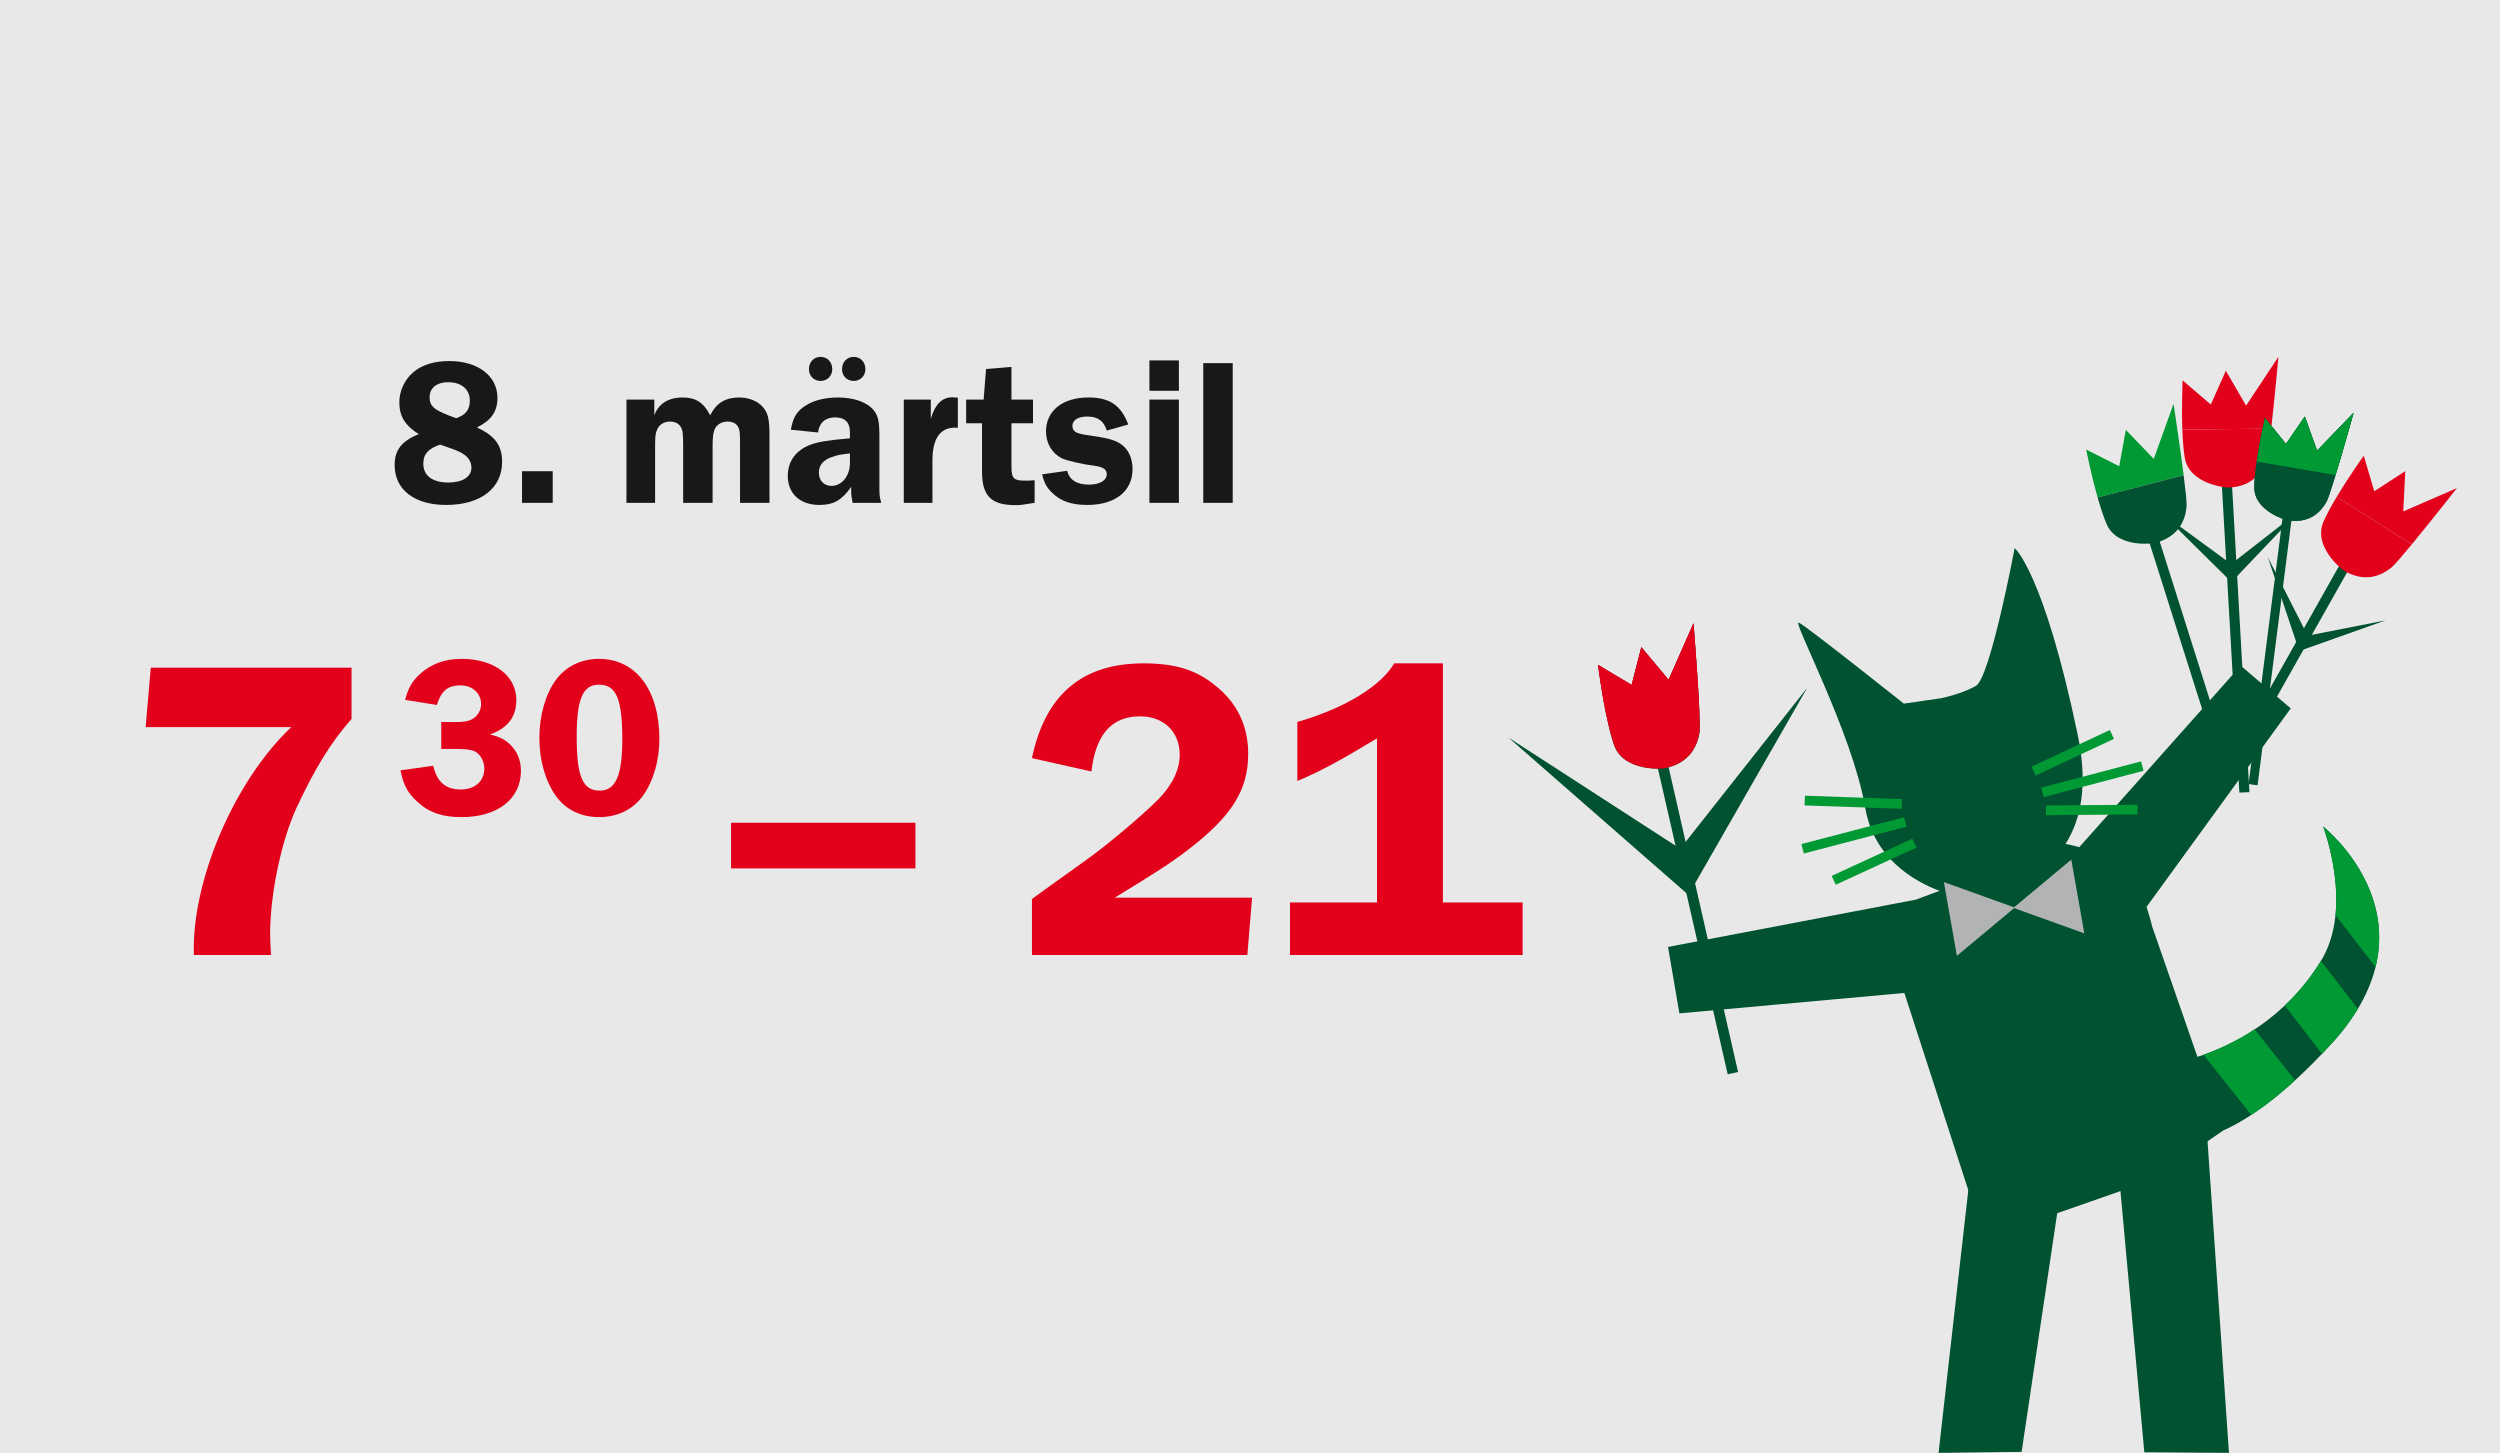 <?xml version="1.0" encoding="utf-8"?>
<!-- Generator: Adobe Illustrator 25.2.0, SVG Export Plug-In . SVG Version: 6.00 Build 0)  -->
<svg version="1.1" id="Layer_1_copy" xmlns="http://www.w3.org/2000/svg" xmlns:xlink="http://www.w3.org/1999/xlink" x="0px"
	 y="0px" width="660px" height="383.667px" viewBox="0 0 660 383.667" style="enable-background:new 0 0 660 383.667;"
	 xml:space="preserve">
<style type="text/css">
	.st0{fill:#E8E8E8;}
	.st1{fill:#1A171B;}
	.st2{fill:#005230;}
	.st3{fill:#E2001A;}
	.st4{clip-path:url(#SVGID_2_);fill:#009933;}
	.st5{fill:#B1B3B4;}
	.st6{fill:none;stroke:#009933;stroke-width:2.566;stroke-miterlimit:10;}
	.st7{fill:#009933;}
</style>
<rect class="st0" width="660" height="383.667"/>
<g>
	<path class="st1" d="M132.558,121.913c0,7.023-5.685,11.392-14.803,11.392
		c-8.367,0-13.569-4.037-13.569-10.507c0-3.981,1.823-6.359,6.382-8.184
		c-3.646-2.267-5.148-4.755-5.148-8.405c0-2.986,1.395-5.972,3.647-7.908
		c2.306-1.991,5.578-2.986,9.547-2.986c7.562,0,12.711,3.926,12.711,9.732
		c0,3.594-1.608,5.917-5.417,7.797C130.681,115.056,132.558,117.599,132.558,121.913z
		 M111.749,122.41c0,3.152,2.413,4.977,6.597,4.977
		c3.755,0,6.114-1.493,6.114-3.926c0-1.77-1.126-3.263-3.218-4.203
		c-1.341-0.608-1.823-0.774-5.042-1.88
		C113.036,118.429,111.749,119.922,111.749,122.41z M124.031,105.766
		c0-2.986-2.199-4.866-5.739-4.866c-2.95,0-4.881,1.548-4.881,3.926
		c0,2.543,1.287,3.539,7.026,5.585C122.958,109.526,124.031,108.144,124.031,105.766z"
		/>
	<path class="st1" d="M137.816,132.751v-8.35h8.099v8.35H137.816z"/>
	<path class="st1" d="M195.368,132.751v-15.096c0-3.318-0.054-3.871-0.376-4.7
		c-0.429-1.051-1.448-1.659-2.95-1.659c-1.447,0-2.788,0.774-3.325,1.936
		c-0.429,0.885-0.59,2.156-0.59,4.424v15.096h-7.776v-15.096
		c0-3.152-0.107-3.981-0.591-4.866c-0.482-0.94-1.555-1.493-2.896-1.493
		c-1.502,0-2.789,0.774-3.326,1.991c-0.482,0.996-0.59,1.88-0.59,4.369v15.096
		h-7.562v-27.262h7.349v4.147c1.126-3.041,3.7-4.7,7.455-4.7
		c3.486,0,5.578,1.327,7.294,4.7c1.663-3.262,4.022-4.7,7.67-4.7
		c2.36,0,4.612,0.83,6.007,2.268c1.556,1.604,1.984,3.262,1.984,7.852v17.695
		H195.368z"/>
	<path class="st1" d="M225.084,132.751c-0.322-1.77-0.376-2.101-0.376-3.539
		c0-0.055,0-0.387,0.054-0.719c-2.574,3.594-4.666,4.811-8.474,4.811
		c-5.042,0-8.313-2.986-8.313-7.631c0-3.871,2.092-6.747,5.899-8.239
		c2.092-0.774,4.559-1.217,10.513-1.714v-1.548c0-2.654-1.287-3.981-3.916-3.981
		c-2.574,0-4.183,1.382-4.505,3.981l-7.188-0.719
		c0.537-2.931,1.342-4.424,3.004-5.751c2.307-1.825,5.578-2.765,9.439-2.765
		c4.291,0,7.777,1.272,9.494,3.429c1.126,1.493,1.447,2.931,1.447,6.967v12.332
		c0,3.263,0,3.263,0.483,5.087H225.084z M219.72,97.471
		c0,1.77-1.341,3.097-3.111,3.097c-1.77,0-3.057-1.327-3.057-3.152
		c0-1.825,1.341-3.207,3.057-3.207C218.432,94.209,219.72,95.591,219.72,97.471z
		 M224.386,119.701c-2.414,0.276-3.379,0.442-4.72,0.94
		c-2.307,0.774-3.486,2.157-3.486,4.147c0,2.046,1.341,3.484,3.325,3.484
		c2.789,0,4.881-2.654,4.881-6.083V119.701z M228.463,97.471
		c0,1.77-1.341,3.097-3.111,3.097c-1.77,0-3.057-1.327-3.057-3.152
		c0-1.825,1.341-3.207,3.057-3.207C227.175,94.209,228.463,95.591,228.463,97.471z"/>
	<path class="st1" d="M238.6,132.751v-27.262h7.134v5.087
		c1.126-3.871,2.95-5.696,5.739-5.696c0.321,0,0.857,0.055,1.395,0.111v7.963
		c-0.322-0.056-0.645-0.056-0.751-0.056c-3.97,0-5.954,2.931-5.954,8.737v11.115
		H238.6z"/>
	<path class="st1" d="M267.027,123.24c0,3.097,0.59,3.649,3.646,3.649
		c0.751,0,1.287,0,2.468-0.11v5.972c-3.433,0.553-3.701,0.608-4.988,0.608
		c-6.49,0-8.903-2.378-8.903-8.903v-12.719h-4.184v-6.249h4.612l0.644-8.074
		l6.705-0.553v8.626h5.685v6.249h-5.685V123.24z"/>
	<path class="st1" d="M292.182,113.673c-0.751-2.544-2.36-3.705-5.149-3.705
		c-2.413,0-3.915,0.94-3.915,2.433c0,1.548,0.966,2.101,4.451,2.543
		c4.56,0.664,6.437,1.106,8.046,2.102c2.146,1.272,3.379,3.76,3.379,6.802
		c0,5.806-4.56,9.456-11.907,9.456c-4.291,0-7.08-0.996-9.386-3.263
		c-1.395-1.383-2.038-2.544-2.574-4.811l6.597-0.94
		c0.644,2.433,2.521,3.649,5.793,3.649c2.789,0,4.666-1.106,4.666-2.709
		c0-1.272-0.858-1.88-2.95-2.212c-3.861-0.498-7.67-1.438-8.957-2.046
		c-2.574-1.327-4.13-3.981-4.13-7.078c0-5.475,4.398-8.958,11.21-8.958
		c5.578,0,8.581,2.046,10.512,7.134L292.182,113.673z"/>
	<path class="st1" d="M311.224,103.167h-7.777v-8.018h7.777V103.167z M311.224,132.751h-7.777
		v-27.262h7.777V132.751z"/>
	<path class="st1" d="M317.661,95.867h7.777v36.884h-7.777V95.867z"/>
</g>
<g>
	<g>
		<g>
			<g>
				<polygon class="st2" points="456.113,283.613 458.85,283.01 440.419,202.137 437.659,202.753 
									"/>
			</g>
			<g>
				<path class="st2" d="M439.152,202.883c0,0-10.567,0.99-13.048-6.243
					c-2.507-7.23-4.214-21.114-4.214-21.114l8.867,5.306l2.553-9.989l7.195,8.63
					l6.586-14.923c0,0,2.056,25.745,1.601,28.683
					C448.179,196.584,446.352,201.548,439.152,202.883z"/>
			</g>
			<g>
				<path class="st3" d="M439.152,202.883c0,0-10.567,0.99-13.048-6.243
					c-2.507-7.23-4.214-21.114-4.214-21.114l8.867,5.306l2.553-9.989l7.195,8.63
					l6.586-14.923c0,0,2.056,25.745,1.601,28.683
					C448.179,196.584,446.352,201.548,439.152,202.883z"/>
			</g>
			<g>
				<polygon class="st2" points="446.242,235.392 443.361,224.339 477.112,181.565 477.112,181.565 
									"/>
			</g>
			<g>
				<polygon class="st2" points="446.525,236.937 443.74,224.172 398.206,194.699 398.206,194.699 
									"/>
			</g>
			<path class="st3" d="M433.309,170.842l-2.553,9.989l-8.867-5.306
				c0,0,0.854,6.927,2.238,13.544l24.357-4.47
				c-0.473-8.51-1.394-20.05-1.394-20.05l-6.586,14.923L433.309,170.842z"/>
		</g>
		<g>
			<g>
				<g>
					<g>
						<defs>
							<path id="SVGID_1_" d="M568.115,244.434l12.008,34.571
								c8.945-2.89,23.103-9.769,32.647-25.388
								c8.685-14.238,0.533-35.419,0.533-35.419s31.763,24.973,2.225,57.326
								c-11.991,13.101-21.479,19.757-28.651,22.95l0,0l0.041-0.017l-19.307,13.258
								l-24.843,8.69l-23.709-0.082l2.427-0.43l-18.738-57.749l-59.387,5.385
								l-3.006-17.534l65.437-12.487l6.24-2.326
								c-6.588-2.477-17.345-8.505-19.622-21.972
								c-3.354-19.723-19.505-49.775-17.506-48.833
								c2.028,0.947,27.705,21.383,27.705,21.383l9.954-1.444
								c0,0,5.3-1.096,9.075-3.241c3.794-2.134,10.238-36.376,10.238-36.376
								s7.645,6.302,16.628,49.213c2.811,13.373,0.843,22.537-3.198,28.865
								c0,0,2.974,0.569,6.638,1.778c1.953,0.641,4.104,1.473,6.1,2.496
								C565.309,230.775,568.115,244.434,568.115,244.434z"/>
						</defs>
						<use xlink:href="#SVGID_1_"  style="overflow:visible;fill:#005230;"/>
						<clipPath id="SVGID_2_">
							<use xlink:href="#SVGID_1_"  style="overflow:visible;"/>
						</clipPath>
						<polygon class="st4" points="614.81,320.157 578.881,274.878 590.56,265.873 
							626.499,311.162 						"/>
						<polygon class="st4" points="633.956,305.417 579.364,234.548 591.048,225.543 
							645.659,296.412 						"/>
						<polygon class="st4" points="653.905,290.05 599.313,219.166 610.985,210.185 
							665.589,281.043 						"/>
					</g>
				</g>
			</g>
			<polygon class="st2" points="533.707,383.291 511.778,383.555 520.082,310.239 544.191,312.975 
							"/>
			<polygon class="st2" points="588.444,383.553 566.102,383.405 556.885,282.542 581.382,280.805 
							"/>
			<polygon class="st2" points="591.549,175.737 604.755,187.019 561.383,246.717 540.908,232.669 
							"/>
		</g>
		<g>
			<polygon class="st5" points="546.825,226.937 550.258,246.408 531.537,239.671 			"/>
			<polygon class="st5" points="513.184,232.869 516.617,252.34 531.905,239.606 			"/>
		</g>
		<g>
			<g>
				<line class="st6" x1="502.081" y1="212.248" x2="476.453" y2="211.345"/>
				<line class="st6" x1="503.008" y1="216.983" x2="475.885" y2="224.081"/>
				<line class="st6" x1="505.4" y1="222.586" x2="484.1" y2="232.398"/>
			</g>
			<g>
				<line class="st6" x1="540.134" y1="213.923" x2="564.293" y2="213.731"/>
				<line class="st6" x1="539.208" y1="209.188" x2="565.576" y2="202.238"/>
				<line class="st6" x1="536.85" y1="203.579" x2="557.535" y2="193.887"/>
			</g>
		</g>
	</g>
	<g>
		<g>
			<polygon class="st2" points="581.151,213.908 583.443,215.246 619.841,150.733 617.524,149.388 
							"/>
		</g>
		<path class="st3" d="M634.994,124.383l-8.193,5.312l-2.764-9.389
			c0,0-3.855,5.37-7.142,10.865l19.825,12.535
			c5.138-6.227,11.909-14.851,11.909-14.851l-14.17,6.156L634.994,124.383z"/>
		<path class="st3" d="M636.719,143.706l-19.824-12.534
			c-1.366,2.283-2.637,4.588-3.488,6.538c-2.92,6.629,5.072,12.727,5.072,12.727
			c5.869,3.697,10.329,1.415,12.84-0.589c0.728-0.579,2.869-3.073,5.405-6.147
			L636.719,143.706z"/>
	</g>
	<g>
		<g>
			<polygon class="st2" points="587.221,205.713 589.766,204.96 570.04,142.573 567.473,143.34 
							"/>
		</g>
		<path class="st7" d="M561.221,113.484l-1.742,9.608l-8.733-4.418
			c0,0,1.272,6.487,3.024,12.646l22.712-5.858
			c-1.018-8.008-2.663-18.849-2.663-18.849l-5.221,14.541L561.221,113.484z"/>
		<path class="st2" d="M576.482,125.463l-22.711,5.857
			c0.728,2.559,1.537,5.064,2.374,7.019c2.83,6.668,12.747,5.023,12.747,5.023
			c6.713-1.744,8.106-6.556,8.366-9.758c0.077-0.928-0.274-4.195-0.776-8.148
			L576.482,125.463z"/>
	</g>
	<g>
		<g>
			<polygon class="st2" points="591.193,209.251 593.844,209.126 589.26,128.231 586.584,128.365 
							"/>
		</g>
		<path class="st3" d="M587.628,97.879l-3.981,8.916l-7.429-6.372
			c0,0-0.311,6.604-0.077,13.002l23.453-0.276C600.514,105.129,601.5,94.209,601.5,94.209
			l-8.536,12.878L587.628,97.879z"/>
		<path class="st3" d="M599.594,113.15l-23.452,0.276c0.097,2.659,0.286,5.284,0.633,7.383
			c1.159,7.15,11.183,7.916,11.183,7.916c6.935-0.094,9.435-4.436,10.451-7.483
			c0.296-0.882,0.734-4.139,1.188-8.098L599.594,113.15z"/>
	</g>
	<g>
		<g>
			<polygon class="st2" points="593.63,206.992 595.999,207.313 604.983,137.106 602.59,136.789 
							"/>
		</g>
		<g>
			<path class="st2" d="M603.748,137.331c0,0-8.757-2.31-8.621-8.834
				c0.115-6.528,2.825-18.154,2.825-18.154l5.546,6.855l4.979-7.253l3.23,9.027
				l9.659-10.022c0,0-5.913,21.231-7.141,23.451
				C612.831,134.936,609.909,138.377,603.748,137.331z"/>
		</g>
		<g>
			<path class="st2" d="M603.748,137.331c0,0-8.757-2.31-8.621-8.834
				c0.115-6.528,2.825-18.154,2.825-18.154l5.546,6.855l4.979-7.253l3.23,9.027
				l9.659-10.022c0,0-5.913,21.231-7.141,23.451
				C612.831,134.936,609.909,138.377,603.748,137.331z"/>
		</g>
		<g>
			<polygon class="st2" points="604.983,172.582 607.108,168.229 608.246,168.005 629.781,163.781 
							"/>
		</g>
		<g>
			<polygon class="st2" points="607.051,172.051 609.171,167.696 598.709,147.095 598.709,147.095 
							"/>
		</g>
		<g>
			<polygon class="st2" points="588.847,153.934 588.777,149.09 606.997,134.882 606.997,134.882 
							"/>
		</g>
		<g>
			<polygon class="st2" points="589.413,153.977 589.338,149.134 570.7,135.478 570.7,135.478 
							"/>
		</g>
		<path class="st7" d="M608.476,109.945l-4.979,7.253l-5.546-6.855
			c0,0-1.35,5.801-2.184,11.509l20.827,3.572
			c2.121-6.957,4.771-16.473,4.771-16.473l-9.659,10.022L608.476,109.945z"/>
	</g>
</g>
<g>
	<g>
		<g>
			<g>
				<g>
					<path class="st3" d="M92.806,189.798c-5.572,6.369-9.553,12.851-14.557,23.541
						c-3.979,8.643-6.937,22.745-6.937,33.208c0,1.251,0.113,3.184,0.228,5.572
						H51.184c-0.683-19.333,10.576-45.831,25.701-60.16H38.447l1.364-15.694h52.995
						V189.798z"/>
					<path class="st3" d="M241.677,217.205v12.055h-48.674v-12.055H241.677z"/>
					<path class="st3" d="M329.296,252.118h-56.862V237.334
						c2.389-1.706,3.867-2.843,4.55-3.298l9.211-6.596
						c5.8-4.094,15.012-11.827,19.561-16.376c3.753-3.867,5.687-7.847,5.687-11.827
						c0-6.027-4.208-10.122-10.463-10.122c-7.506,0-11.713,4.776-12.851,14.557
						l-15.694-3.525c3.526-16.831,13.307-25.02,29.455-25.02
						c8.302,0,13.874,1.706,18.878,5.8c5.8,4.549,8.757,10.69,8.757,18.082
						c0,9.553-4.321,16.49-15.921,25.36c-4.436,3.412-8.871,6.255-19.333,12.623
						h36.277L329.296,252.118z"/>
					<path class="st3" d="M342.491,190.594c12.282-3.525,21.948-9.326,25.588-15.467h12.851
						v63.117h21.039v13.875h-61.411v-13.875h22.972v-43.329
						c-9.553,5.8-15.466,8.984-21.038,11.259V190.594z"/>
				</g>
			</g>
		</g>
		<g>
			<path class="st3" d="M120.808,190.606c2.433,0,3.892-0.486,4.926-1.581
				c0.852-0.912,1.276-2.006,1.276-3.162c0-2.857-2.311-4.925-5.472-4.925
				c-3.345,0-5.108,1.521-6.203,5.169l-8.391-1.338
				c0.852-3.101,1.702-4.682,3.709-6.628c2.979-2.797,6.567-4.196,11.249-4.196
				c8.574,0,14.411,4.439,14.411,10.884c0,4.439-2.311,7.418-6.932,9.061
				c2.554,0.668,3.77,1.277,5.107,2.493c2.007,1.824,3.04,4.257,3.04,7.115
				c0,7.418-6.141,12.222-15.687,12.222c-5.107,0-8.635-1.216-11.675-4.074
				c-2.554-2.311-3.648-4.378-4.438-8.27l8.634-1.216
				c1.034,4.317,3.284,6.263,7.297,6.263c3.709,0,6.202-2.189,6.202-5.473
				c0-1.764-0.79-3.405-2.067-4.317c-1.033-0.669-2.432-0.912-5.594-0.912h-3.709
				v-7.114H120.808z"/>
			<path class="st3" d="M174.076,195.105c0,5.655-1.581,11.127-4.378,15.019
				c-2.614,3.588-6.688,5.594-11.553,5.594c-4.743,0-8.757-1.946-11.311-5.472
				c-2.857-4.014-4.438-9.425-4.438-15.384c0-5.776,1.52-11.371,4.195-15.141
				c2.615-3.709,6.75-5.777,11.554-5.777
				C167.874,173.944,174.076,182.153,174.076,195.105z M152.247,194.497
				c0,10.52,1.581,14.229,6.08,14.229c4.196,0,5.959-3.952,5.959-13.56
				c0-10.641-1.581-14.411-6.141-14.411
				C153.828,180.755,152.247,184.525,152.247,194.497z"/>
		</g>
	</g>
</g>
</svg>
